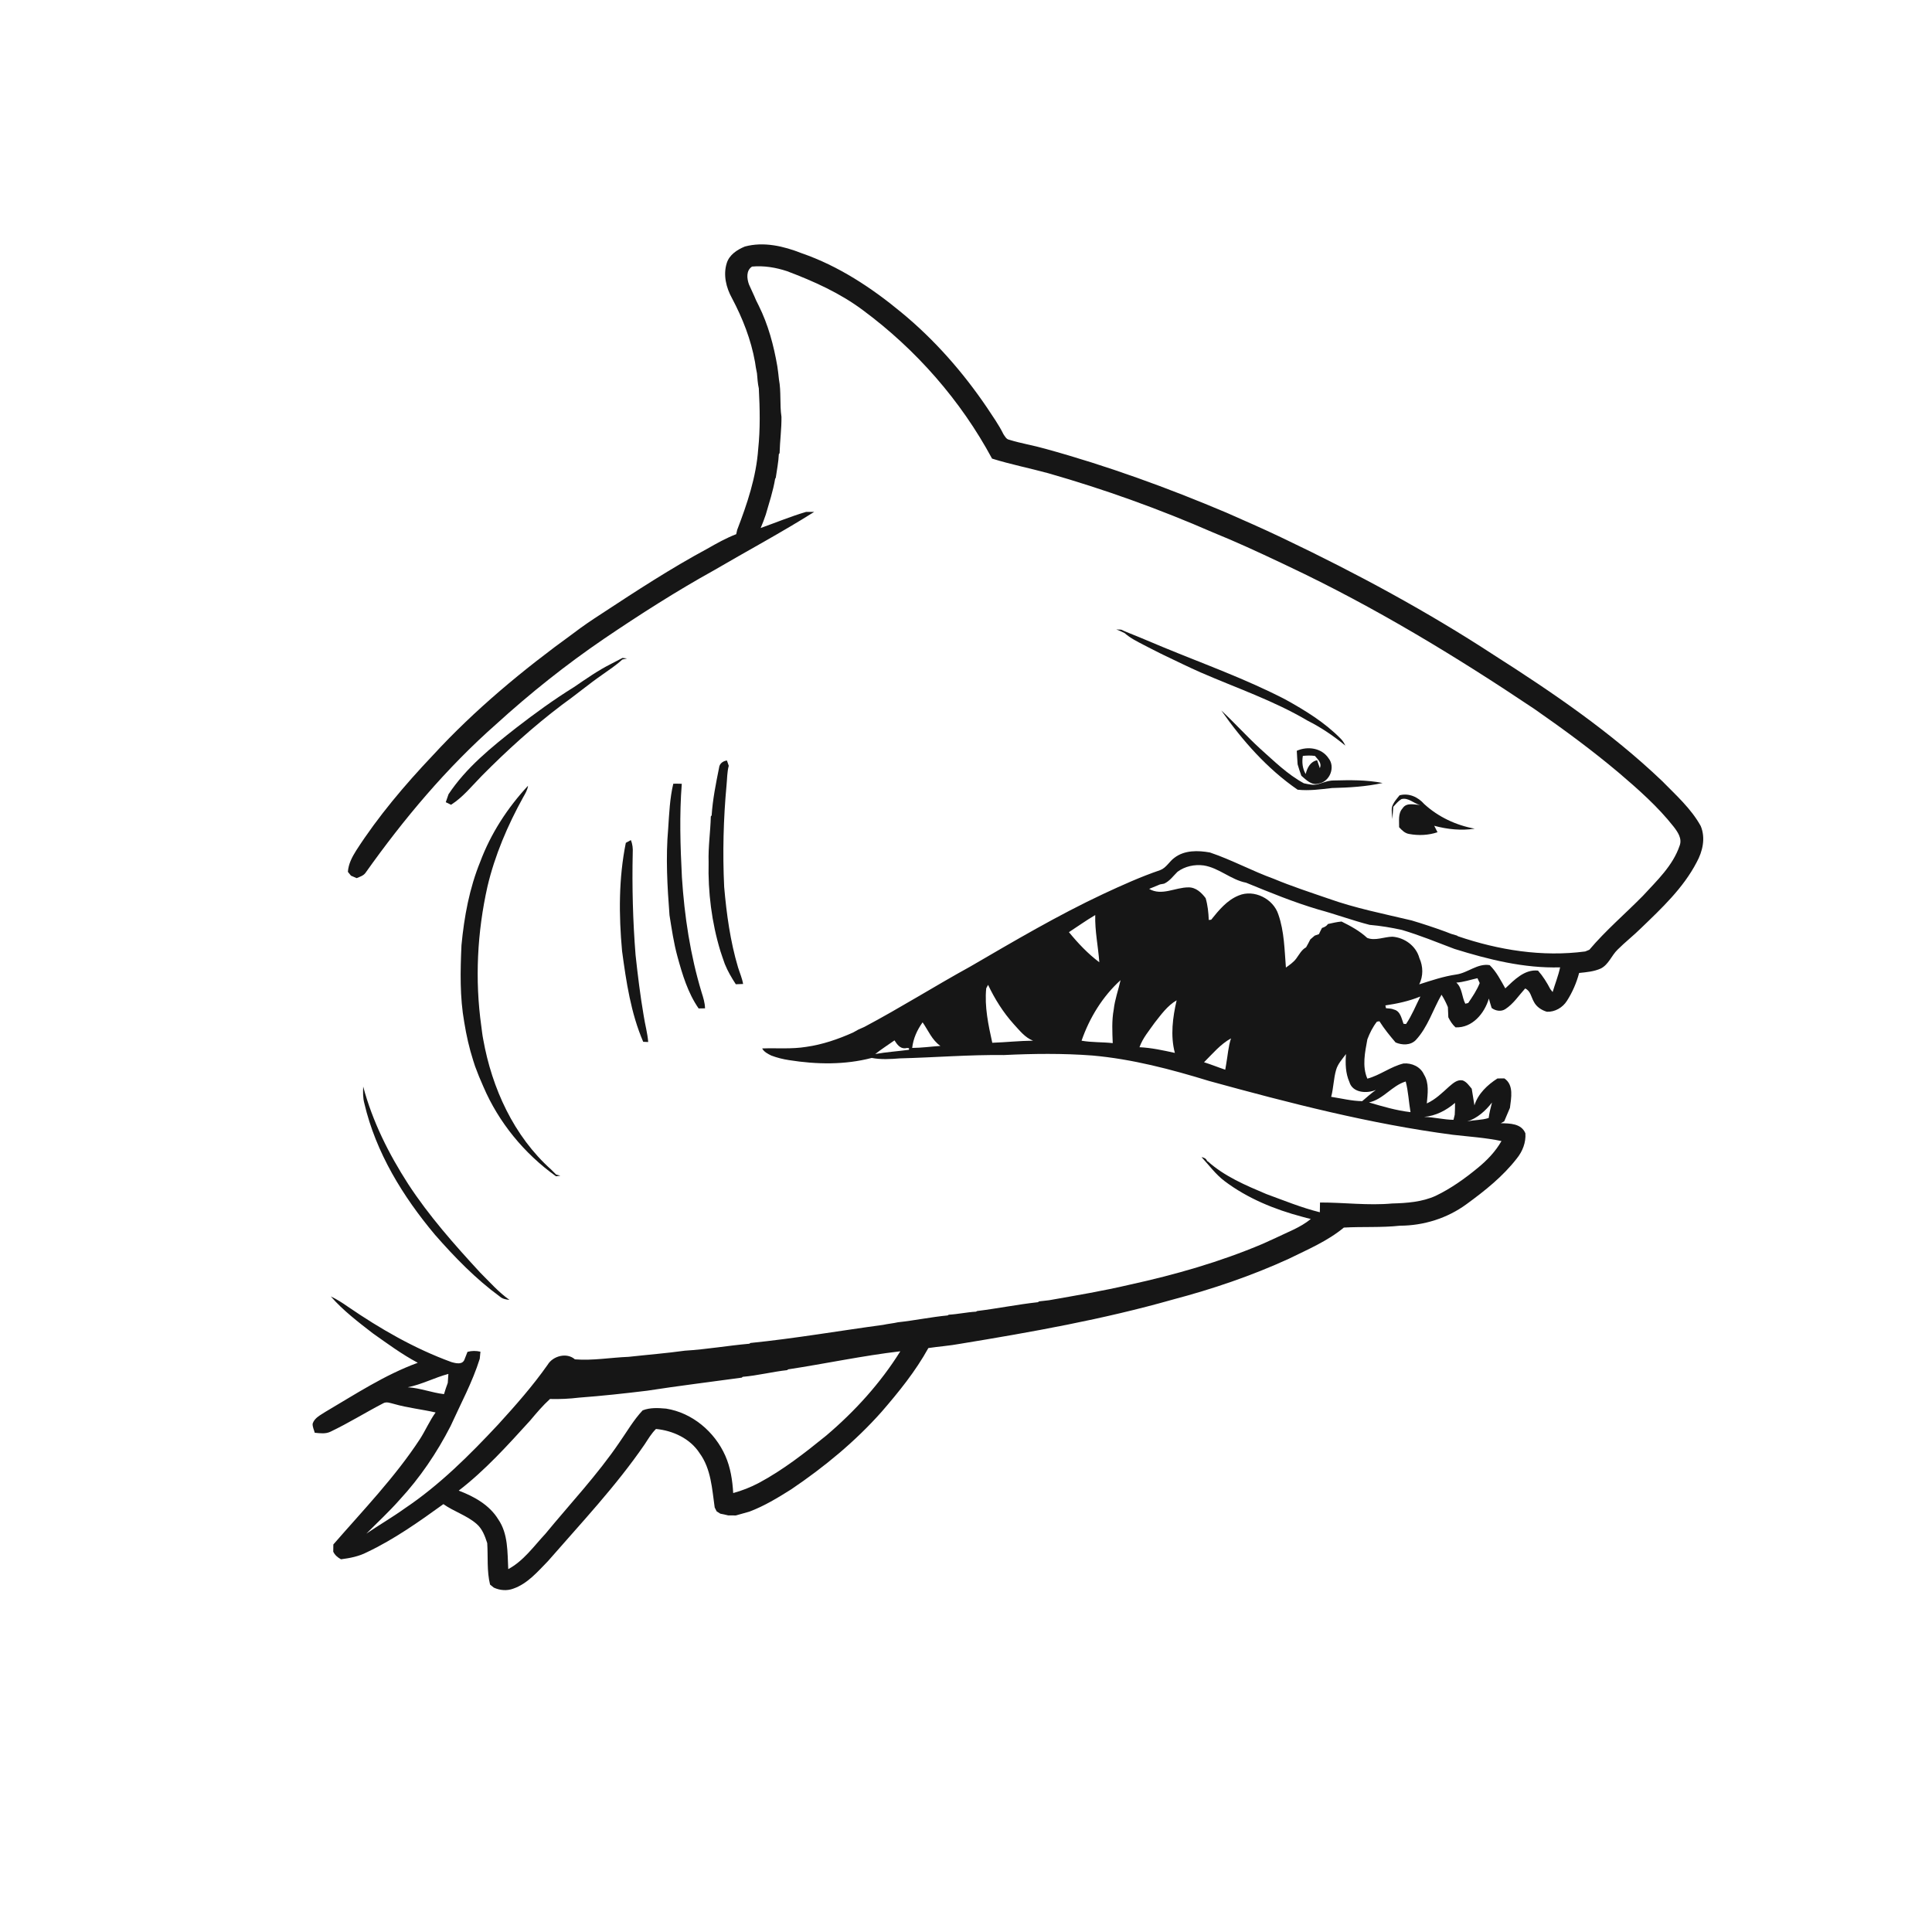 <svg xmlns="http://www.w3.org/2000/svg" width="1024pt" height="1024pt" viewBox="0 0 1024 1024" version="1.1">
<g id="#ffffffff">
<path fill="#ffffff" opacity="0" d=" M 0.00 0.00 L 1024.00 0.00 L 1024.00 1024.00 L 0.00 1024.00 L 0.00 0.00 M 394.78 130.67 C 390.70 132.37 386.57 135.01 385.19 139.47 C 383.22 145.72 384.87 152.48 387.98 158.07 C 393.61 168.70 398.05 179.99 400.17 191.87 C 400.47 193.87 400.76 195.87 401.21 197.86 C 401.46 200.53 401.59 203.23 402.19 205.86 C 402.75 216.56 402.99 227.35 401.86 238.02 C 400.81 252.85 396.01 267.09 390.71 280.87 C 390.59 281.43 390.34 282.56 390.21 283.13 C 384.86 285.18 379.87 287.99 374.91 290.82 C 355.66 301.19 337.34 313.14 319.08 325.13 C 313.86 328.50 308.71 331.98 303.77 335.76 C 277.14 355.05 251.65 376.14 229.37 400.39 C 214.52 416.06 200.48 432.62 188.78 450.80 C 186.61 454.24 184.66 457.96 184.39 462.10 C 184.80 462.61 185.62 463.63 186.03 464.13 C 187.03 464.55 188.03 464.98 189.03 465.42 C 190.69 464.72 192.58 464.19 193.70 462.66 C 213.95 434.12 236.61 407.08 262.91 383.89 C 280.93 367.48 300.04 352.25 320.20 338.52 C 339.13 325.70 358.42 313.36 378.42 302.27 C 396.11 291.92 414.20 282.24 431.55 271.31 C 430.48 271.31 428.33 271.31 427.26 271.31 C 419.09 273.72 411.19 276.99 403.17 279.86 C 404.14 277.53 405.09 275.18 405.87 272.77 C 407.68 266.48 409.77 260.24 410.84 253.77 L 411.18 253.20 C 411.75 249.05 412.62 244.93 412.80 240.73 L 413.20 240.16 C 413.37 233.74 414.27 227.35 414.19 220.93 C 413.20 214.37 414.11 207.65 412.86 201.12 C 412.58 198.77 412.39 196.41 411.99 194.08 C 410.08 182.99 407.15 172.04 402.11 161.93 C 401.64 160.99 401.17 160.05 400.71 159.11 C 399.57 156.28 398.17 153.56 396.97 150.76 C 395.83 147.59 395.39 143.39 398.60 141.29 C 404.90 140.71 411.20 141.76 417.18 143.74 C 431.32 149.08 445.28 155.35 457.44 164.46 C 485.55 185.28 509.22 212.25 525.81 243.07 C 535.61 246.13 545.69 248.12 555.58 250.82 C 585.32 259.32 614.50 269.81 642.85 282.18 C 655.02 287.10 666.94 292.62 678.81 298.22 C 680.15 298.86 681.50 299.50 682.85 300.15 C 728.38 321.64 771.54 347.80 813.31 375.81 C 828.71 386.53 843.85 397.64 858.20 409.75 C 868.47 418.52 878.70 427.54 887.09 438.19 C 889.26 441.01 891.67 444.51 890.24 448.23 C 886.63 458.87 878.20 466.73 870.79 474.79 C 861.37 484.37 851.08 493.11 842.39 503.39 C 841.84 503.62 840.76 504.07 840.21 504.29 C 817.47 507.31 794.33 503.59 772.74 496.23 L 772.17 495.86 C 771.14 495.56 770.13 495.26 769.13 494.96 C 768.12 494.57 767.13 494.19 766.14 493.80 C 760.20 491.63 754.20 489.65 748.15 487.84 C 733.33 484.32 718.34 481.37 703.96 476.23 C 694.29 472.90 684.54 469.73 675.10 465.78 C 663.62 461.63 652.86 455.73 641.30 451.84 C 635.05 450.70 627.84 450.53 622.53 454.59 C 619.77 456.54 618.18 459.97 614.90 461.19 C 604.64 464.69 594.75 469.16 584.93 473.73 C 560.60 485.13 537.46 498.81 514.26 512.30 C 495.41 522.67 477.19 534.17 458.18 544.26 C 457.06 544.74 455.95 545.24 454.84 545.75 C 453.94 546.24 453.04 546.74 452.16 547.25 C 444.23 550.79 435.93 553.65 427.31 554.86 C 419.59 556.12 411.74 555.41 403.96 555.69 C 404.99 557.61 406.95 558.53 408.81 559.47 C 411.87 560.62 415.05 561.42 418.29 561.90 C 432.76 564.19 447.77 564.47 462.03 560.72 C 466.96 561.67 472.01 561.35 476.99 560.96 C 495.33 560.50 513.63 558.98 531.99 559.20 C 547.62 558.44 563.32 558.26 578.93 559.44 C 600.08 561.31 620.68 566.75 640.92 572.96 C 683.42 584.63 726.25 595.71 770.01 601.46 C 778.62 602.45 787.31 602.99 795.81 604.78 C 792.63 610.38 788.08 615.09 783.11 619.13 C 776.26 624.77 768.96 629.96 760.95 633.81 C 753.73 637.09 745.69 637.66 737.88 637.87 C 725.15 639.04 712.38 637.32 699.63 637.35 C 699.60 639.06 699.58 640.79 699.54 642.52 C 689.81 640.11 680.52 636.28 671.13 632.85 C 660.23 628.24 649.01 623.52 640.12 615.50 L 639.81 615.43 C 639.36 614.01 638.12 613.55 636.83 613.28 C 640.83 617.58 644.30 622.43 649.04 626.00 C 661.19 635.16 675.52 641.02 690.16 644.90 C 691.66 645.34 693.21 645.73 694.76 646.08 C 689.25 650.65 682.41 653.04 676.07 656.16 C 673.74 657.20 671.43 658.27 669.11 659.32 C 646.50 668.88 622.80 675.65 598.85 680.89 C 584.69 684.22 570.34 686.62 556.03 689.15 C 554.26 689.36 552.50 689.57 550.73 689.76 L 550.15 690.19 C 539.34 691.37 528.66 693.55 517.88 694.87 L 517.31 695.21 C 512.46 695.48 507.71 696.55 502.86 696.82 L 502.30 697.20 C 493.47 698.05 484.76 699.88 475.94 700.83 C 473.35 701.42 470.70 701.63 468.12 702.20 C 444.65 705.37 421.30 709.42 397.73 711.81 L 397.19 712.20 C 385.77 713.20 374.45 715.21 362.99 715.89 C 353.09 717.27 343.11 718.05 333.17 719.15 C 323.68 719.52 314.23 721.24 304.71 720.48 C 300.46 716.70 293.07 718.64 290.27 723.34 C 282.38 734.57 273.28 744.87 264.05 755.00 C 248.89 771.22 233.03 787.08 214.51 799.50 C 207.92 804.23 200.88 808.30 194.17 812.87 C 200.09 806.90 206.28 801.19 211.85 794.87 C 222.61 783.23 231.57 769.99 238.79 755.90 C 244.15 744.08 250.39 732.60 254.28 720.17 C 254.41 718.91 254.52 717.66 254.64 716.42 C 252.35 715.91 250.04 715.88 247.78 716.51 C 247.29 717.73 246.78 718.95 246.33 720.20 C 245.32 723.55 241.75 722.64 239.20 721.90 C 219.66 714.78 201.57 704.33 184.46 692.62 C 181.55 690.58 178.55 688.64 175.33 687.13 C 181.84 694.59 189.75 700.61 197.54 706.64 C 205.31 712.13 213.01 717.82 221.43 722.30 C 203.98 728.67 188.35 738.97 172.42 748.34 C 169.91 750.01 166.69 751.46 165.71 754.56 C 165.57 756.23 166.42 757.79 166.82 759.39 C 169.64 759.67 172.66 760.11 175.29 758.77 C 184.75 754.25 193.66 748.69 202.95 743.86 C 204.79 742.70 206.91 743.68 208.82 744.12 C 216.05 746.19 223.56 746.97 230.88 748.63 C 227.70 753.03 225.57 758.07 222.64 762.64 C 209.40 782.91 192.50 800.39 176.68 818.60 C 176.67 819.86 176.65 821.13 176.63 822.42 C 177.48 824.23 178.99 825.52 180.74 826.45 C 185.47 825.85 190.24 824.92 194.51 822.70 C 208.97 815.84 222.08 806.55 235.01 797.22 C 240.57 801.15 247.31 803.15 252.50 807.61 C 255.61 810.24 257.02 814.12 258.24 817.88 C 258.71 825.20 257.97 832.67 259.74 839.86 C 260.24 840.26 261.23 841.07 261.73 841.47 C 264.94 842.96 268.69 843.27 272.04 842.02 C 279.64 839.37 284.98 833.01 290.43 827.43 C 308.02 807.23 326.49 787.67 341.69 765.53 C 343.54 762.71 345.26 759.76 347.69 757.38 C 356.66 758.25 365.76 762.42 370.79 770.19 C 376.90 778.52 377.39 789.14 378.80 798.99 C 379.06 799.50 379.58 800.53 379.83 801.04 C 380.32 801.35 381.30 801.97 381.78 802.28 C 383.17 802.55 384.57 802.84 385.95 803.19 C 387.30 803.20 388.65 803.21 390.01 803.22 C 392.39 802.55 394.78 801.88 397.16 801.21 C 405.06 798.24 412.30 793.83 419.41 789.35 C 436.84 777.56 453.24 764.08 467.24 748.32 C 476.39 737.75 485.27 726.78 492.05 714.50 C 497.63 713.66 503.28 713.28 508.84 712.25 C 546.74 706.03 584.66 699.30 621.65 688.78 C 642.64 683.24 663.29 676.24 683.05 667.20 C 693.07 662.26 703.60 657.83 712.27 650.64 C 722.17 650.07 732.10 650.73 741.97 649.65 C 754.59 649.62 767.11 645.70 777.30 638.22 C 787.01 631.14 796.59 623.52 803.99 613.95 C 806.99 610.23 808.83 605.52 808.49 600.69 C 806.34 595.41 800.23 595.44 795.43 595.33 C 795.89 595.08 796.80 594.58 797.26 594.34 C 798.30 591.96 799.30 589.57 800.30 587.18 C 800.93 581.99 802.49 575.05 797.36 571.59 C 796.13 571.60 794.91 571.60 793.70 571.60 C 788.39 574.99 783.38 579.70 781.48 585.87 C 781.04 582.92 780.54 579.98 780.05 577.05 C 778.63 575.42 777.39 573.43 775.27 572.65 C 772.34 572.01 770.05 574.24 768.01 575.95 C 764.36 579.26 760.79 582.77 756.24 584.84 C 756.68 579.75 757.59 574.10 754.73 569.52 C 752.87 565.37 748.26 563.30 743.87 563.67 C 737.06 565.34 731.47 569.90 724.73 571.71 C 721.85 565.12 723.49 557.64 724.74 550.84 C 726.00 547.51 727.60 544.31 729.80 541.50 C 730.13 541.45 730.80 541.34 731.13 541.29 C 733.65 545.28 736.63 548.95 739.70 552.53 C 743.13 554.00 747.56 554.13 750.36 551.30 C 756.75 544.47 759.45 535.21 764.04 527.22 C 765.36 529.30 766.47 531.50 767.41 533.79 C 767.49 535.58 767.57 537.37 767.64 539.18 C 768.61 541.16 769.80 543.03 771.46 544.52 C 780.37 544.90 786.79 537.15 789.12 529.27 C 789.38 530.22 789.66 531.17 789.95 532.13 C 790.12 532.66 790.45 533.73 790.61 534.26 C 792.66 535.79 795.57 536.32 797.82 534.87 C 802.14 532.09 804.97 527.65 808.37 523.91 C 811.21 525.15 811.56 528.49 812.95 530.91 C 814.30 533.62 817.01 535.40 819.86 536.25 C 824.13 536.45 828.28 534.03 830.53 530.43 C 833.43 525.90 835.59 520.89 836.97 515.69 C 840.87 515.29 844.90 514.95 848.52 513.30 C 852.63 511.17 854.14 506.45 857.33 503.35 C 861.33 499.36 865.80 495.88 869.82 491.90 C 880.75 481.37 892.12 470.72 899.22 457.11 C 902.45 451.27 904.08 444.19 901.42 437.81 C 896.32 428.58 888.31 421.46 881.01 414.01 C 854.04 388.26 823.10 367.12 791.73 347.14 C 756.38 324.05 719.16 303.96 681.07 285.79 C 679.99 285.28 678.94 284.77 677.88 284.27 C 668.71 279.91 659.40 275.86 650.12 271.76 C 618.83 258.51 586.84 246.88 554.07 237.87 C 547.75 236.06 541.22 235.03 534.94 233.09 C 533.34 232.81 532.66 231.29 531.83 230.11 C 529.39 225.12 526.12 220.61 523.09 215.98 C 510.33 197.17 495.18 179.91 477.60 165.47 C 461.79 152.39 444.33 140.92 424.83 134.19 C 415.38 130.47 404.83 127.96 394.78 130.67 M 591.67 333.63 C 593.18 334.20 594.67 334.81 596.10 335.58 C 599.06 338.20 602.62 339.97 606.11 341.78 C 608.97 343.29 611.88 344.73 614.77 346.20 C 615.28 346.45 616.30 346.95 616.81 347.20 C 623.37 350.29 629.85 353.56 636.51 356.46 C 655.45 364.71 675.19 371.39 693.04 381.96 C 700.22 385.57 706.87 390.09 713.06 395.19 C 712.42 393.83 711.65 392.52 710.56 391.48 C 702.14 382.90 691.79 376.56 681.34 370.77 C 660.32 359.87 637.99 351.91 616.15 342.88 C 610.49 340.56 604.89 338.09 599.20 335.85 C 597.52 335.18 595.86 334.48 594.22 333.73 C 593.59 333.70 592.31 333.66 591.67 333.63 M 329.92 348.72 C 327.93 349.81 325.89 350.81 323.89 351.87 C 316.97 355.34 310.64 359.80 304.26 364.15 C 293.64 370.73 283.52 378.09 273.63 385.73 C 260.44 396.07 247.10 406.84 237.73 420.96 C 237.24 422.36 236.74 423.76 236.27 425.18 C 236.97 425.52 238.36 426.21 239.06 426.55 C 245.37 422.55 250.10 416.56 255.30 411.28 C 268.57 397.85 282.61 385.12 297.67 373.72 C 305.02 368.48 311.94 362.66 319.35 357.52 C 322.89 354.95 326.62 352.61 329.80 349.58 C 330.44 349.43 331.71 349.14 332.35 349.00 C 331.53 348.90 330.72 348.81 329.92 348.72 M 647.31 376.56 C 658.49 392.52 671.64 407.46 687.77 418.56 C 693.86 419.21 699.93 418.37 705.98 417.67 C 714.97 417.45 723.99 416.95 732.81 415.00 C 724.27 413.31 715.56 413.44 706.91 413.67 C 704.11 413.66 701.50 414.74 698.88 415.55 C 696.31 416.40 693.60 415.68 691.05 415.15 C 682.37 410.42 675.32 403.43 668.01 396.91 C 660.86 390.38 654.41 383.13 647.31 376.56 M 687.32 397.94 C 687.41 400.33 687.63 402.71 687.76 405.10 C 688.35 407.14 689.01 409.16 689.74 411.17 C 692.30 413.34 695.24 416.50 698.97 415.29 C 704.85 414.32 707.91 406.52 704.14 401.87 C 700.51 396.39 693.03 395.36 687.32 397.94 M 381.11 406.98 C 379.44 415.30 377.74 423.69 377.19 432.18 L 376.75 432.72 C 376.55 440.83 375.32 448.87 375.58 456.99 C 375.20 472.90 377.20 488.86 381.83 504.11 C 382.17 505.10 382.50 506.10 382.83 507.11 C 383.27 508.37 383.71 509.65 384.16 510.93 C 385.69 514.72 387.76 518.25 389.99 521.67 C 391.28 521.64 392.57 521.58 393.86 521.53 C 393.36 518.49 392.09 515.67 391.18 512.75 C 387.05 498.89 385.09 484.50 383.83 470.14 C 382.96 452.11 383.42 434.02 385.09 416.06 C 385.43 412.66 385.36 409.20 386.26 405.88 C 386.02 405.18 385.54 403.78 385.29 403.08 C 383.16 403.37 381.32 404.70 381.11 406.98 M 356.86 415.38 C 355.00 423.16 354.69 431.21 354.15 439.17 C 352.80 454.44 353.68 469.82 354.85 485.08 C 356.03 492.41 357.08 499.77 359.05 506.94 C 361.66 516.51 364.58 526.27 370.29 534.50 C 371.41 534.48 372.54 534.46 373.68 534.44 C 373.62 531.55 372.76 528.78 371.89 526.06 C 365.87 506.22 362.76 485.61 361.43 464.97 C 360.58 448.47 360.06 431.90 361.36 415.42 C 359.85 415.37 358.35 415.35 356.86 415.38 M 254.54 456.74 C 248.79 470.81 246.02 485.92 244.59 500.99 C 243.98 514.64 243.66 528.43 246.08 541.93 C 247.18 548.78 248.72 555.58 250.84 562.20 C 251.17 563.18 251.49 564.17 251.80 565.16 C 253.12 568.80 254.60 572.38 256.18 575.91 C 264.30 594.91 277.90 611.47 294.70 623.46 C 295.28 623.38 296.44 623.22 297.02 623.14 C 296.26 622.92 295.50 622.72 294.75 622.52 C 293.88 621.63 293.02 620.77 292.14 619.91 C 272.31 602.21 260.72 576.73 256.11 550.87 C 255.65 548.56 255.41 546.22 255.10 543.89 C 251.64 519.30 252.94 494.07 258.37 469.85 C 262.29 453.25 269.05 437.49 277.27 422.60 C 278.38 420.66 279.58 418.72 279.87 416.45 C 269.01 428.13 260.14 441.77 254.54 456.74 M 741.80 421.53 C 740.25 423.44 738.54 425.32 737.78 427.72 C 737.42 429.84 737.88 432.00 737.98 434.14 C 738.13 431.97 738.27 429.80 738.46 427.63 C 739.84 426.17 741.09 424.51 742.87 423.52 C 746.50 422.62 749.28 425.86 752.64 426.65 C 749.54 426.51 745.43 425.21 743.40 428.42 C 740.88 431.17 741.65 435.05 741.56 438.44 C 743.02 440.04 744.64 441.69 746.91 442.03 C 751.87 442.95 757.10 442.72 761.91 441.10 C 761.33 439.93 760.77 438.81 760.17 437.68 C 767.14 439.56 774.47 440.34 781.64 439.22 C 771.69 437.39 762.32 433.00 754.85 426.15 C 751.61 422.45 746.73 420.19 741.80 421.53 M 331.70 446.72 C 327.89 465.55 327.96 484.99 329.71 504.07 C 331.91 520.38 334.36 536.95 340.91 552.18 C 341.79 552.21 342.67 552.25 343.56 552.29 C 343.20 547.58 341.87 543.01 341.17 538.35 C 339.34 527.66 338.02 516.89 336.86 506.12 C 335.43 488.13 334.96 470.08 335.36 452.03 C 335.50 449.72 335.27 447.41 334.36 445.27 C 333.47 445.75 332.58 446.23 331.70 446.72 M 192.50 575.90 C 192.37 578.88 192.32 581.94 193.12 584.85 C 199.21 610.88 213.55 634.22 230.59 654.50 C 241.01 666.39 252.13 677.84 264.92 687.20 C 266.33 688.47 268.20 688.77 270.03 688.96 C 264.21 684.87 259.51 679.45 254.48 674.47 C 240.82 659.65 227.38 644.48 216.34 627.56 C 206.04 611.58 197.40 594.33 192.50 575.90 Z" />
<path fill="#ffffff" opacity="0" d=" M 690.53 400.64 C 692.66 400.43 694.81 400.35 696.95 400.66 C 698.47 402.57 700.76 404.33 699.54 407.13 C 699.18 406.08 698.46 403.97 698.10 402.92 C 694.48 403.73 692.85 406.94 692.04 410.24 C 690.31 407.33 689.99 403.93 690.53 400.64 Z" />
<path fill="#ffffff" opacity="0" d=" M 624.10 462.07 C 628.02 459.14 633.17 458.05 637.99 458.70 C 646.13 459.98 652.41 466.31 660.46 467.85 C 673.08 473.02 685.74 478.22 698.84 482.09 C 707.93 484.56 716.79 487.84 725.92 490.19 C 731.68 490.69 737.39 491.63 743.04 492.88 C 752.51 495.69 761.68 499.44 770.92 502.95 C 789.04 508.59 807.76 513.27 826.89 512.72 C 825.95 517.19 824.22 521.43 822.93 525.80 C 822.63 525.41 822.01 524.64 821.70 524.25 C 819.89 520.75 817.79 517.40 815.18 514.44 C 808.07 513.64 802.59 519.38 797.84 523.86 C 795.40 519.56 793.14 515.03 789.56 511.54 C 783.08 510.47 778.01 515.66 771.83 516.51 C 765.10 517.49 758.67 519.67 752.22 521.73 C 754.40 517.35 754.33 512.21 752.30 507.80 C 750.59 501.40 744.48 496.94 738.01 496.47 C 733.58 496.53 728.93 498.80 724.63 497.11 C 720.65 493.41 715.87 490.82 711.04 488.43 C 708.60 488.66 706.23 489.21 703.85 489.74 C 703.10 490.85 701.95 491.47 700.69 491.83 C 700.11 492.90 699.57 494.00 699.06 495.12 C 698.50 495.31 697.38 495.70 696.82 495.90 C 696.04 496.57 695.27 497.25 694.49 497.91 C 693.77 499.32 693.06 500.74 692.25 502.10 C 689.85 503.40 688.63 505.90 687.07 508.01 C 685.61 510.00 683.54 511.40 681.56 512.83 C 680.80 503.40 680.71 493.73 677.56 484.71 C 674.92 476.40 664.67 471.18 656.50 474.64 C 650.34 477.11 645.99 482.44 641.95 487.47 C 641.63 487.50 640.99 487.57 640.67 487.61 C 640.52 483.70 640.12 479.81 639.02 476.05 C 636.82 473.10 633.80 470.24 629.87 470.33 C 622.95 470.30 615.71 475.02 609.08 471.13 C 611.01 470.36 612.93 469.56 614.85 468.75 C 615.39 468.65 616.48 468.45 617.02 468.35 C 619.99 466.99 621.83 464.28 624.10 462.07 Z" />
<path fill="#ffffff" opacity="0" d=" M 566.56 494.06 C 571.21 491.05 575.70 487.80 580.50 485.00 C 580.26 493.41 582.06 501.67 582.66 510.02 C 576.59 505.47 571.35 499.92 566.56 494.06 Z" />
<path fill="#ffffff" opacity="0" d=" M 771.88 520.80 C 775.71 520.56 779.36 519.28 783.09 518.46 C 783.47 519.32 783.87 520.17 784.28 521.04 C 782.78 524.85 780.47 528.24 778.18 531.61 C 777.80 531.70 777.02 531.89 776.64 531.99 C 774.76 528.38 775.06 523.61 771.88 520.80 Z" />
<path fill="#ffffff" opacity="0" d=" M 573.25 551.59 C 577.45 539.47 584.38 528.15 593.92 519.50 C 592.76 524.69 590.89 529.74 590.30 535.05 C 589.20 540.93 589.55 546.94 589.77 552.88 C 584.27 552.27 578.70 552.55 573.25 551.59 Z" />
<path fill="#ffffff" opacity="0" d=" M 522.72 523.81 C 522.97 523.36 523.46 522.44 523.70 521.99 C 527.26 529.51 531.73 536.63 537.31 542.82 C 540.36 546.11 543.21 549.92 547.54 551.58 C 540.32 551.65 533.14 552.44 525.93 552.69 C 523.84 543.25 521.75 533.52 522.72 523.81 Z" />
<path fill="#ffffff" opacity="0" d=" M 734.28 532.89 C 740.60 531.96 746.90 530.60 752.83 528.16 C 750.35 533.06 748.33 538.22 745.22 542.77 C 744.89 542.74 744.22 542.66 743.89 542.62 C 742.85 539.84 742.25 535.93 738.88 535.10 C 737.53 534.46 736.02 534.55 734.60 534.37 C 734.52 534.00 734.36 533.26 734.28 532.89 Z" />
<path fill="#ffffff" opacity="0" d=" M 612.02 542.04 C 615.45 537.72 618.76 533.01 623.64 530.19 C 621.55 539.28 620.27 548.91 622.70 558.07 C 616.51 556.71 610.30 555.34 603.95 555.05 C 605.66 550.17 609.11 546.22 612.02 542.04 Z" />
<path fill="#ffffff" opacity="0" d=" M 483.48 555.42 C 484.03 550.45 486.10 545.89 489.00 541.86 C 492.00 546.15 493.97 551.27 498.44 554.36 C 493.45 554.70 488.49 555.39 483.48 555.42 Z" />
<path fill="#ffffff" opacity="0" d=" M 638.16 563.01 C 642.66 558.54 646.84 553.46 652.46 550.36 C 650.99 554.77 650.74 559.43 649.91 563.97 C 649.79 564.72 649.54 566.22 649.41 566.97 C 645.64 565.71 641.95 564.19 638.16 563.01 Z" />
<path fill="#ffffff" opacity="0" d=" M 463.90 558.66 C 467.17 556.08 470.68 553.82 474.10 551.42 C 475.39 553.47 477.06 555.86 479.80 555.61 C 480.45 555.40 482.49 555.15 481.67 556.43 C 475.76 557.21 469.78 557.60 463.90 558.66 Z" />
<path fill="#ffffff" opacity="0" d=" M 708.16 567.07 C 709.08 563.83 711.45 561.33 713.40 558.68 C 713.02 563.66 713.14 568.85 715.21 573.49 C 716.88 579.32 724.58 579.72 729.30 577.66 C 726.73 579.50 724.37 581.59 721.98 583.64 C 716.42 583.56 711.01 582.18 705.55 581.34 C 706.80 576.66 706.81 571.73 708.16 567.07 Z" />
<path fill="#ffffff" opacity="0" d=" M 725.59 584.31 C 733.19 582.67 737.75 575.40 745.06 573.21 C 746.45 578.54 746.66 584.05 747.60 589.46 C 740.08 588.60 732.82 586.45 725.59 584.31 Z" />
<path fill="#ffffff" opacity="0" d=" M 754.79 591.98 C 760.92 591.46 766.59 588.53 771.19 584.54 C 771.19 586.62 771.19 588.72 771.04 590.82 C 770.88 591.50 770.55 592.85 770.38 593.53 C 765.14 593.47 760.03 592.09 754.79 591.98 Z" />
<path fill="#ffffff" opacity="0" d=" M 777.67 594.40 C 783.04 592.67 787.39 588.74 790.79 584.36 C 790.08 587.06 789.38 589.77 789.03 592.55 C 785.35 593.76 781.41 593.50 777.67 594.40 Z" />
<path fill="#ffffff" opacity="0" d=" M 417.72 725.79 C 437.57 722.77 457.25 718.54 477.19 716.21 C 466.65 733.10 453.09 748.02 437.93 760.88 C 426.60 770.08 415.01 779.14 402.10 786.04 C 397.81 788.29 393.28 790.08 388.61 791.35 C 388.22 784.60 387.19 777.80 384.43 771.58 C 378.81 758.88 366.93 748.79 353.07 746.60 C 348.90 746.23 344.59 745.97 340.62 747.52 C 335.81 752.63 332.33 758.75 328.33 764.46 C 316.62 781.72 302.26 796.92 289.04 812.99 C 282.89 819.57 277.48 827.34 269.38 831.67 C 268.92 822.74 269.39 812.95 264.06 805.25 C 259.39 797.63 251.25 793.14 243.13 790.06 C 257.19 779.24 269.11 765.98 281.01 752.90 C 284.33 748.94 287.67 744.98 291.51 741.49 C 296.66 741.64 301.83 741.39 306.95 740.77 C 319.01 739.87 331.03 738.56 343.03 737.10 C 359.70 734.51 376.44 732.48 393.15 730.18 L 393.66 729.74 C 401.59 729.07 409.32 727.06 417.22 726.20 L 417.72 725.79 Z" />
<path fill="#ffffff" opacity="0" d=" M 216.12 735.28 C 223.56 733.79 230.34 730.16 237.65 728.20 C 237.55 729.78 237.44 731.37 237.33 732.96 C 236.57 734.91 235.96 736.91 235.33 738.92 C 228.83 738.16 222.67 735.67 216.12 735.28 Z" />
</g>
<g id="#161616ff">
<path fill="#161616" opacity="1.00" d=" M 394.78 130.67 C 404.83 127.96 415.38 130.47 424.83 134.19 C 444.33 140.92 461.79 152.39 477.60 165.47 C 495.18 179.91 510.33 197.17 523.09 215.98 C 526.12 220.61 529.39 225.12 531.83 230.11 C 532.66 231.29 533.34 232.81 534.94 233.09 C 541.22 235.03 547.75 236.06 554.07 237.87 C 586.84 246.88 618.83 258.51 650.12 271.76 C 659.40 275.86 668.71 279.91 677.88 284.27 C 678.94 284.77 679.99 285.28 681.07 285.79 C 719.16 303.96 756.38 324.05 791.73 347.14 C 823.10 367.12 854.04 388.26 881.01 414.01 C 888.31 421.46 896.32 428.58 901.42 437.81 C 904.08 444.19 902.45 451.27 899.22 457.11 C 892.12 470.72 880.75 481.37 869.82 491.90 C 865.80 495.88 861.33 499.36 857.33 503.35 C 854.14 506.45 852.63 511.17 848.52 513.30 C 844.90 514.95 840.87 515.29 836.97 515.69 C 835.59 520.89 833.43 525.90 830.53 530.43 C 828.28 534.03 824.13 536.45 819.86 536.25 C 817.01 535.40 814.30 533.62 812.95 530.91 C 811.56 528.49 811.21 525.15 808.37 523.91 C 804.97 527.65 802.14 532.09 797.82 534.87 C 795.57 536.32 792.66 535.79 790.61 534.26 C 790.45 533.73 790.12 532.66 789.95 532.13 C 789.66 531.17 789.38 530.22 789.12 529.27 C 786.79 537.15 780.37 544.90 771.46 544.52 C 769.80 543.03 768.61 541.16 767.64 539.18 C 767.57 537.37 767.49 535.58 767.41 533.79 C 766.47 531.50 765.36 529.30 764.04 527.22 C 759.45 535.21 756.75 544.47 750.36 551.30 C 747.56 554.13 743.13 554.00 739.70 552.53 C 736.63 548.95 733.65 545.28 731.13 541.29 C 730.80 541.34 730.13 541.45 729.80 541.50 C 727.60 544.31 726.00 547.51 724.74 550.84 C 723.49 557.64 721.85 565.12 724.73 571.71 C 731.47 569.90 737.06 565.34 743.87 563.67 C 748.26 563.30 752.87 565.37 754.73 569.52 C 757.59 574.10 756.68 579.75 756.24 584.84 C 760.79 582.77 764.36 579.26 768.01 575.95 C 770.05 574.24 772.34 572.01 775.27 572.65 C 777.39 573.43 778.63 575.42 780.05 577.05 C 780.54 579.98 781.04 582.92 781.48 585.87 C 783.38 579.70 788.39 574.99 793.70 571.60 C 794.91 571.60 796.13 571.60 797.36 571.59 C 802.49 575.05 800.93 581.99 800.30 587.18 C 799.30 589.57 798.30 591.96 797.26 594.34 C 796.80 594.58 795.89 595.08 795.43 595.33 C 800.23 595.44 806.34 595.41 808.49 600.69 C 808.83 605.52 806.99 610.23 803.99 613.95 C 796.59 623.52 787.01 631.14 777.30 638.22 C 767.11 645.70 754.59 649.62 741.97 649.65 C 732.10 650.73 722.17 650.07 712.27 650.64 C 703.60 657.83 693.07 662.26 683.05 667.20 C 663.29 676.24 642.64 683.24 621.65 688.78 C 584.66 699.30 546.74 706.03 508.84 712.25 C 503.28 713.28 497.63 713.66 492.05 714.50 C 485.27 726.78 476.39 737.75 467.24 748.32 C 453.24 764.08 436.84 777.56 419.41 789.35 C 412.30 793.83 405.06 798.24 397.16 801.21 C 394.78 801.88 392.39 802.55 390.01 803.22 C 388.65 803.21 387.30 803.20 385.95 803.19 C 384.57 802.84 383.17 802.55 381.78 802.28 C 381.30 801.97 380.32 801.35 379.83 801.04 C 379.58 800.53 379.06 799.50 378.80 798.99 C 377.39 789.14 376.90 778.52 370.79 770.19 C 365.76 762.42 356.66 758.25 347.69 757.38 C 345.26 759.76 343.54 762.71 341.69 765.53 C 326.49 787.67 308.02 807.23 290.43 827.43 C 284.98 833.01 279.64 839.37 272.04 842.02 C 268.69 843.27 264.94 842.96 261.73 841.47 C 261.23 841.07 260.24 840.26 259.74 839.86 C 257.97 832.67 258.71 825.20 258.24 817.88 C 257.02 814.12 255.61 810.24 252.50 807.61 C 247.31 803.15 240.57 801.15 235.01 797.22 C 222.08 806.55 208.97 815.84 194.51 822.70 C 190.24 824.92 185.47 825.85 180.74 826.45 C 178.99 825.52 177.48 824.23 176.63 822.42 C 176.65 821.13 176.67 819.86 176.68 818.60 C 192.50 800.39 209.40 782.91 222.64 762.64 C 225.57 758.07 227.70 753.03 230.88 748.63 C 223.56 746.97 216.05 746.19 208.82 744.12 C 206.91 743.68 204.79 742.70 202.95 743.86 C 193.66 748.69 184.75 754.25 175.29 758.77 C 172.66 760.11 169.64 759.67 166.82 759.39 C 166.42 757.79 165.57 756.23 165.71 754.56 C 166.69 751.46 169.91 750.01 172.42 748.34 C 188.35 738.97 203.98 728.67 221.43 722.30 C 213.01 717.82 205.31 712.13 197.54 706.64 C 189.75 700.61 181.84 694.59 175.33 687.13 C 178.55 688.64 181.55 690.58 184.46 692.62 C 201.57 704.33 219.66 714.78 239.20 721.90 C 241.75 722.64 245.32 723.55 246.33 720.20 C 246.78 718.95 247.29 717.73 247.78 716.51 C 250.04 715.88 252.35 715.91 254.64 716.42 C 254.52 717.66 254.41 718.91 254.28 720.17 C 250.39 732.60 244.15 744.08 238.79 755.90 C 231.57 769.99 222.61 783.23 211.85 794.87 C 206.28 801.19 200.09 806.90 194.17 812.87 C 200.88 808.30 207.92 804.23 214.51 799.50 C 233.03 787.08 248.89 771.22 264.05 755.00 C 273.28 744.87 282.38 734.57 290.27 723.34 C 293.07 718.64 300.46 716.70 304.71 720.48 C 314.23 721.24 323.68 719.52 333.17 719.15 C 343.11 718.05 353.09 717.27 362.99 715.89 C 374.45 715.21 385.77 713.20 397.19 712.20 L 397.73 711.81 C 421.30 709.42 444.65 705.37 468.12 702.20 C 470.70 701.63 473.35 701.42 475.94 700.83 C 484.76 699.88 493.47 698.05 502.30 697.20 L 502.86 696.82 C 507.71 696.55 512.46 695.48 517.31 695.21 L 517.88 694.87 C 528.66 693.55 539.34 691.37 550.15 690.19 L 550.73 689.76 C 552.50 689.57 554.26 689.36 556.03 689.15 C 570.34 686.62 584.69 684.22 598.85 680.89 C 622.80 675.65 646.50 668.88 669.11 659.32 C 671.43 658.27 673.74 657.20 676.07 656.16 C 682.41 653.04 689.25 650.65 694.76 646.08 C 693.21 645.73 691.66 645.34 690.16 644.90 C 675.52 641.02 661.19 635.16 649.04 626.00 C 644.30 622.43 640.83 617.58 636.83 613.28 C 638.12 613.55 639.36 614.01 639.81 615.43 L 640.12 615.50 C 649.01 623.52 660.23 628.24 671.13 632.85 C 680.52 636.28 689.81 640.11 699.54 642.52 C 699.58 640.79 699.60 639.06 699.63 637.35 C 712.38 637.32 725.15 639.04 737.88 637.87 C 745.69 637.66 753.73 637.09 760.95 633.81 C 768.96 629.96 776.26 624.77 783.11 619.13 C 788.08 615.09 792.63 610.38 795.81 604.78 C 787.31 602.99 778.62 602.45 770.01 601.46 C 726.25 595.71 683.42 584.63 640.92 572.96 C 620.68 566.75 600.08 561.31 578.93 559.44 C 563.32 558.26 547.62 558.44 531.99 559.20 C 513.63 558.98 495.33 560.50 476.99 560.96 C 472.01 561.35 466.96 561.67 462.03 560.72 C 447.77 564.47 432.76 564.19 418.29 561.90 C 415.05 561.42 411.87 560.62 408.81 559.47 C 406.95 558.53 404.99 557.61 403.96 555.69 C 411.74 555.41 419.59 556.12 427.31 554.86 C 435.93 553.65 444.23 550.79 452.16 547.25 C 453.04 546.74 453.94 546.24 454.84 545.75 C 455.95 545.24 457.06 544.74 458.18 544.26 C 477.19 534.17 495.41 522.67 514.26 512.30 C 537.46 498.81 560.60 485.13 584.93 473.73 C 594.75 469.16 604.64 464.69 614.90 461.19 C 618.18 459.97 619.77 456.54 622.53 454.59 C 627.84 450.53 635.05 450.70 641.30 451.84 C 652.86 455.73 663.62 461.63 675.10 465.78 C 684.54 469.73 694.29 472.90 703.96 476.23 C 718.34 481.37 733.33 484.32 748.15 487.84 C 754.20 489.65 760.20 491.63 766.14 493.80 C 767.13 494.19 768.12 494.57 769.13 494.96 C 770.13 495.26 771.14 495.56 772.17 495.86 L 772.74 496.23 C 794.33 503.59 817.47 507.31 840.21 504.29 C 840.76 504.07 841.84 503.62 842.39 503.39 C 851.08 493.11 861.37 484.37 870.79 474.79 C 878.20 466.73 886.63 458.87 890.24 448.23 C 891.67 444.51 889.26 441.01 887.09 438.19 C 878.70 427.54 868.47 418.52 858.20 409.75 C 843.85 397.64 828.71 386.53 813.31 375.81 C 771.54 347.80 728.38 321.64 682.85 300.15 C 681.50 299.50 680.15 298.86 678.81 298.22 C 666.94 292.62 655.02 287.10 642.85 282.18 C 614.50 269.81 585.32 259.32 555.58 250.82 C 545.69 248.12 535.61 246.13 525.81 243.07 C 509.22 212.25 485.55 185.28 457.44 164.46 C 445.28 155.35 431.32 149.08 417.18 143.74 C 411.20 141.76 404.90 140.71 398.60 141.29 C 395.39 143.39 395.83 147.59 396.97 150.76 C 398.17 153.56 399.57 156.28 400.71 159.11 C 401.17 160.05 401.64 160.99 402.11 161.93 C 407.15 172.04 410.08 182.99 411.99 194.08 C 412.39 196.41 412.58 198.77 412.86 201.12 C 414.11 207.65 413.20 214.37 414.19 220.93 C 414.27 227.35 413.37 233.74 413.20 240.16 L 412.80 240.73 C 412.62 244.93 411.75 249.05 411.18 253.20 L 410.84 253.77 C 409.77 260.24 407.68 266.48 405.87 272.77 C 405.09 275.18 404.14 277.53 403.17 279.86 C 411.19 276.99 419.09 273.72 427.26 271.31 C 428.33 271.31 430.48 271.31 431.55 271.31 C 414.20 282.24 396.11 291.92 378.42 302.27 C 358.42 313.36 339.13 325.70 320.20 338.52 C 300.04 352.25 280.93 367.48 262.91 383.89 C 236.61 407.08 213.95 434.12 193.70 462.66 C 192.58 464.19 190.69 464.72 189.03 465.42 C 188.03 464.98 187.03 464.55 186.03 464.13 C 185.62 463.63 184.80 462.61 184.39 462.10 C 184.66 457.96 186.61 454.24 188.78 450.80 C 200.48 432.62 214.52 416.06 229.37 400.39 C 251.65 376.14 277.14 355.05 303.77 335.76 C 308.71 331.98 313.86 328.50 319.08 325.13 C 337.34 313.14 355.66 301.19 374.91 290.82 C 379.87 287.99 384.86 285.18 390.21 283.13 C 390.34 282.56 390.59 281.43 390.71 280.87 C 396.01 267.09 400.81 252.85 401.86 238.02 C 402.99 227.35 402.75 216.56 402.19 205.86 C 401.59 203.23 401.46 200.53 401.21 197.86 C 400.76 195.87 400.47 193.87 400.17 191.87 C 398.05 179.99 393.61 168.70 387.98 158.07 C 384.87 152.48 383.22 145.72 385.19 139.47 C 386.57 135.01 390.70 132.37 394.78 130.67 M 624.10 462.07 C 621.83 464.28 619.99 466.99 617.02 468.35 C 616.48 468.45 615.39 468.65 614.85 468.75 C 612.93 469.56 611.01 470.36 609.08 471.13 C 615.71 475.02 622.95 470.30 629.87 470.33 C 633.80 470.24 636.82 473.10 639.02 476.05 C 640.12 479.81 640.52 483.70 640.67 487.61 C 640.99 487.57 641.63 487.50 641.95 487.47 C 645.99 482.44 650.34 477.11 656.50 474.64 C 664.67 471.18 674.92 476.40 677.56 484.71 C 680.71 493.73 680.80 503.40 681.56 512.83 C 683.54 511.40 685.61 510.00 687.07 508.01 C 688.63 505.90 689.85 503.40 692.25 502.10 C 693.06 500.74 693.77 499.32 694.49 497.91 C 695.27 497.25 696.04 496.57 696.82 495.90 C 697.38 495.70 698.50 495.31 699.06 495.12 C 699.57 494.00 700.11 492.90 700.69 491.83 C 701.95 491.47 703.10 490.85 703.85 489.74 C 706.23 489.21 708.60 488.66 711.04 488.43 C 715.87 490.82 720.65 493.41 724.63 497.11 C 728.93 498.80 733.58 496.53 738.01 496.47 C 744.48 496.94 750.59 501.40 752.30 507.80 C 754.33 512.21 754.40 517.35 752.22 521.73 C 758.67 519.67 765.10 517.49 771.83 516.51 C 778.01 515.66 783.08 510.47 789.56 511.54 C 793.14 515.03 795.40 519.56 797.84 523.86 C 802.59 519.38 808.07 513.64 815.18 514.44 C 817.79 517.40 819.89 520.75 821.70 524.25 C 822.01 524.64 822.63 525.41 822.93 525.80 C 824.22 521.43 825.95 517.19 826.89 512.72 C 807.76 513.27 789.04 508.59 770.92 502.95 C 761.68 499.44 752.51 495.69 743.04 492.88 C 737.39 491.63 731.68 490.69 725.92 490.19 C 716.79 487.84 707.93 484.56 698.84 482.09 C 685.74 478.22 673.08 473.02 660.46 467.85 C 652.41 466.31 646.13 459.98 637.99 458.70 C 633.17 458.05 628.02 459.14 624.10 462.07 M 566.56 494.06 C 571.35 499.92 576.59 505.47 582.66 510.02 C 582.06 501.67 580.26 493.41 580.50 485.00 C 575.70 487.80 571.21 491.05 566.56 494.06 M 771.88 520.80 C 775.06 523.61 774.76 528.38 776.64 531.99 C 777.02 531.89 777.80 531.70 778.18 531.61 C 780.47 528.24 782.78 524.85 784.28 521.04 C 783.87 520.17 783.47 519.32 783.09 518.46 C 779.36 519.28 775.71 520.56 771.88 520.80 M 573.25 551.59 C 578.70 552.55 584.27 552.27 589.77 552.88 C 589.55 546.94 589.20 540.93 590.30 535.05 C 590.89 529.74 592.76 524.69 593.92 519.50 C 584.38 528.15 577.45 539.47 573.25 551.59 M 522.72 523.81 C 521.75 533.52 523.84 543.25 525.93 552.69 C 533.14 552.44 540.32 551.65 547.54 551.58 C 543.21 549.92 540.36 546.11 537.31 542.82 C 531.73 536.63 527.26 529.51 523.70 521.99 C 523.46 522.44 522.97 523.36 522.72 523.81 M 734.28 532.89 C 734.36 533.26 734.52 534.00 734.60 534.37 C 736.02 534.55 737.53 534.46 738.88 535.10 C 742.25 535.93 742.85 539.84 743.89 542.62 C 744.22 542.66 744.89 542.74 745.22 542.77 C 748.33 538.22 750.35 533.06 752.83 528.16 C 746.90 530.60 740.60 531.96 734.28 532.89 M 612.02 542.04 C 609.11 546.22 605.66 550.17 603.95 555.05 C 610.30 555.34 616.51 556.71 622.70 558.07 C 620.27 548.91 621.55 539.28 623.64 530.19 C 618.76 533.01 615.45 537.72 612.02 542.04 M 483.48 555.42 C 488.49 555.39 493.45 554.70 498.44 554.36 C 493.97 551.27 492.00 546.15 489.00 541.86 C 486.10 545.89 484.03 550.45 483.48 555.42 M 638.16 563.01 C 641.95 564.19 645.64 565.71 649.41 566.97 C 649.54 566.22 649.79 564.72 649.91 563.97 C 650.74 559.43 650.99 554.77 652.46 550.36 C 646.84 553.46 642.66 558.54 638.16 563.01 M 463.90 558.66 C 469.78 557.60 475.76 557.21 481.67 556.43 C 482.49 555.15 480.45 555.40 479.80 555.61 C 477.06 555.86 475.39 553.47 474.10 551.42 C 470.68 553.82 467.17 556.08 463.90 558.66 M 708.16 567.07 C 706.81 571.73 706.80 576.66 705.55 581.34 C 711.01 582.18 716.42 583.56 721.98 583.64 C 724.37 581.59 726.73 579.50 729.30 577.66 C 724.58 579.72 716.88 579.32 715.21 573.49 C 713.14 568.85 713.02 563.66 713.40 558.68 C 711.45 561.33 709.08 563.83 708.16 567.07 M 725.59 584.31 C 732.82 586.45 740.08 588.60 747.60 589.46 C 746.66 584.05 746.45 578.54 745.06 573.21 C 737.75 575.40 733.19 582.67 725.59 584.31 M 754.79 591.98 C 760.03 592.09 765.14 593.47 770.38 593.53 C 770.55 592.85 770.88 591.50 771.04 590.82 C 771.19 588.72 771.19 586.62 771.19 584.54 C 766.59 588.53 760.92 591.46 754.79 591.98 M 777.67 594.40 C 781.41 593.50 785.35 593.76 789.03 592.55 C 789.38 589.77 790.08 587.06 790.79 584.36 C 787.39 588.74 783.04 592.67 777.67 594.40 M 417.72 725.79 L 417.22 726.20 C 409.32 727.06 401.59 729.07 393.66 729.74 L 393.15 730.18 C 376.44 732.48 359.70 734.51 343.03 737.10 C 331.03 738.56 319.01 739.87 306.95 740.77 C 301.83 741.39 296.66 741.64 291.51 741.49 C 287.67 744.98 284.33 748.94 281.01 752.90 C 269.11 765.98 257.19 779.24 243.13 790.06 C 251.25 793.14 259.39 797.63 264.06 805.25 C 269.39 812.95 268.92 822.74 269.38 831.67 C 277.48 827.34 282.89 819.57 289.04 812.99 C 302.26 796.92 316.62 781.72 328.33 764.46 C 332.33 758.75 335.81 752.63 340.62 747.52 C 344.59 745.97 348.90 746.23 353.07 746.60 C 366.93 748.79 378.81 758.88 384.43 771.58 C 387.19 777.80 388.22 784.60 388.61 791.35 C 393.28 790.08 397.81 788.29 402.10 786.04 C 415.01 779.14 426.60 770.08 437.93 760.88 C 453.09 748.02 466.65 733.10 477.19 716.21 C 457.25 718.54 437.57 722.77 417.72 725.79 M 216.12 735.28 C 222.67 735.67 228.83 738.16 235.33 738.92 C 235.96 736.91 236.57 734.91 237.33 732.96 C 237.44 731.37 237.55 729.78 237.65 728.20 C 230.34 730.16 223.56 733.79 216.12 735.28 Z" />
<path fill="#161616" opacity="1.00" d=" M 591.67 333.63 C 592.31 333.66 593.59 333.70 594.22 333.73 C 595.86 334.48 597.52 335.18 599.20 335.85 C 604.89 338.09 610.49 340.56 616.15 342.88 C 637.99 351.91 660.32 359.87 681.34 370.77 C 691.79 376.56 702.14 382.90 710.56 391.48 C 711.65 392.52 712.42 393.83 713.06 395.19 C 706.87 390.09 700.22 385.57 693.04 381.96 C 675.19 371.39 655.45 364.71 636.51 356.46 C 629.85 353.56 623.37 350.29 616.81 347.20 C 616.30 346.95 615.28 346.45 614.77 346.20 C 611.88 344.73 608.97 343.29 606.11 341.78 C 602.62 339.97 599.06 338.20 596.10 335.58 C 594.67 334.81 593.18 334.20 591.67 333.63 Z" />
<path fill="#161616" opacity="1.00" d=" M 329.92 348.72 C 330.72 348.81 331.53 348.90 332.35 349.00 C 331.71 349.14 330.44 349.43 329.80 349.58 C 326.62 352.61 322.89 354.95 319.35 357.52 C 311.94 362.66 305.02 368.48 297.67 373.72 C 282.61 385.12 268.57 397.85 255.30 411.28 C 250.10 416.56 245.37 422.55 239.06 426.55 C 238.36 426.21 236.97 425.52 236.27 425.18 C 236.74 423.76 237.24 422.36 237.73 420.96 C 247.10 406.84 260.44 396.07 273.63 385.73 C 283.52 378.09 293.64 370.73 304.26 364.15 C 310.64 359.80 316.97 355.34 323.89 351.87 C 325.89 350.81 327.93 349.81 329.92 348.72 Z" />
<path fill="#161616" opacity="1.00" d=" M 647.31 376.56 C 654.41 383.13 660.86 390.38 668.01 396.91 C 675.32 403.43 682.37 410.42 691.05 415.15 C 693.60 415.68 696.31 416.40 698.88 415.55 C 701.50 414.74 704.11 413.66 706.91 413.67 C 715.56 413.44 724.27 413.31 732.81 415.00 C 723.99 416.95 714.97 417.45 705.98 417.67 C 699.93 418.37 693.86 419.21 687.77 418.56 C 671.64 407.46 658.49 392.52 647.31 376.56 Z" />
<path fill="#161616" opacity="1.00" d=" M 687.32 397.94 C 693.03 395.36 700.51 396.39 704.14 401.87 C 707.91 406.52 704.85 414.32 698.97 415.29 C 695.24 416.50 692.30 413.34 689.74 411.17 C 689.01 409.16 688.35 407.14 687.76 405.10 C 687.63 402.71 687.41 400.33 687.32 397.94 M 690.53 400.64 C 689.99 403.93 690.31 407.33 692.04 410.24 C 692.85 406.94 694.48 403.73 698.10 402.92 C 698.46 403.97 699.18 406.08 699.54 407.13 C 700.76 404.33 698.47 402.57 696.95 400.66 C 694.81 400.35 692.66 400.43 690.53 400.64 Z" />
<path fill="#161616" opacity="1.00" d=" M 381.11 406.98 C 381.32 404.70 383.16 403.37 385.29 403.08 C 385.54 403.78 386.02 405.18 386.26 405.88 C 385.36 409.20 385.43 412.66 385.09 416.06 C 383.42 434.02 382.96 452.11 383.83 470.14 C 385.09 484.50 387.05 498.89 391.18 512.75 C 392.09 515.67 393.36 518.49 393.86 521.53 C 392.57 521.58 391.28 521.64 389.99 521.67 C 387.76 518.25 385.69 514.72 384.16 510.93 C 383.71 509.65 383.27 508.37 382.83 507.11 C 382.50 506.10 382.17 505.10 381.83 504.11 C 377.20 488.86 375.20 472.90 375.58 456.99 C 375.32 448.87 376.55 440.83 376.75 432.72 L 377.19 432.18 C 377.74 423.69 379.44 415.30 381.11 406.98 Z" />
<path fill="#161616" opacity="1.00" d=" M 356.86 415.38 C 358.35 415.35 359.85 415.37 361.36 415.42 C 360.06 431.90 360.58 448.47 361.43 464.97 C 362.76 485.61 365.87 506.22 371.89 526.06 C 372.76 528.78 373.62 531.55 373.68 534.44 C 372.54 534.46 371.41 534.48 370.29 534.50 C 364.58 526.27 361.66 516.51 359.05 506.94 C 357.08 499.77 356.03 492.41 354.85 485.08 C 353.68 469.82 352.80 454.44 354.15 439.17 C 354.69 431.21 355.00 423.16 356.86 415.38 Z" />
<path fill="#161616" opacity="1.00" d=" M 254.54 456.74 C 260.14 441.77 269.01 428.13 279.87 416.45 C 279.58 418.72 278.38 420.66 277.27 422.60 C 269.05 437.49 262.29 453.25 258.37 469.85 C 252.94 494.07 251.64 519.30 255.10 543.89 C 255.41 546.22 255.65 548.56 256.11 550.87 C 260.72 576.73 272.31 602.21 292.14 619.91 C 293.02 620.77 293.88 621.63 294.75 622.52 C 295.50 622.72 296.26 622.92 297.02 623.14 C 296.44 623.22 295.28 623.38 294.70 623.46 C 277.90 611.47 264.30 594.91 256.18 575.91 C 254.60 572.38 253.12 568.80 251.80 565.16 C 251.49 564.17 251.17 563.18 250.84 562.20 C 248.72 555.58 247.18 548.78 246.08 541.93 C 243.66 528.43 243.98 514.64 244.59 500.99 C 246.02 485.92 248.79 470.81 254.54 456.74 Z" />
<path fill="#161616" opacity="1.00" d=" M 741.80 421.53 C 746.73 420.19 751.61 422.45 754.85 426.15 C 762.32 433.00 771.69 437.39 781.64 439.22 C 774.47 440.34 767.14 439.56 760.17 437.68 C 760.77 438.81 761.33 439.93 761.91 441.10 C 757.10 442.72 751.87 442.95 746.91 442.03 C 744.64 441.69 743.02 440.04 741.56 438.44 C 741.65 435.05 740.88 431.17 743.40 428.42 C 745.43 425.21 749.54 426.51 752.64 426.65 C 749.28 425.86 746.50 422.62 742.87 423.52 C 741.09 424.51 739.84 426.17 738.46 427.63 C 738.27 429.80 738.13 431.97 737.98 434.14 C 737.88 432.00 737.42 429.84 737.78 427.72 C 738.54 425.32 740.25 423.44 741.80 421.53 Z" />
<path fill="#161616" opacity="1.00" d=" M 331.70 446.72 C 332.58 446.23 333.47 445.75 334.36 445.27 C 335.27 447.41 335.50 449.72 335.36 452.03 C 334.96 470.08 335.43 488.13 336.86 506.12 C 338.02 516.89 339.34 527.66 341.17 538.35 C 341.87 543.01 343.20 547.58 343.56 552.29 C 342.67 552.25 341.79 552.21 340.91 552.18 C 334.36 536.95 331.91 520.38 329.71 504.07 C 327.96 484.99 327.89 465.55 331.70 446.72 Z" />
<path fill="#161616" opacity="1.00" d=" M 192.50 575.90 C 197.40 594.33 206.04 611.58 216.34 627.56 C 227.38 644.48 240.82 659.65 254.48 674.47 C 259.51 679.45 264.21 684.87 270.03 688.96 C 268.20 688.77 266.33 688.47 264.92 687.20 C 252.13 677.84 241.01 666.39 230.59 654.50 C 213.55 634.22 199.21 610.88 193.12 584.85 C 192.32 581.94 192.37 578.88 192.50 575.90 Z" />
</g>
</svg>